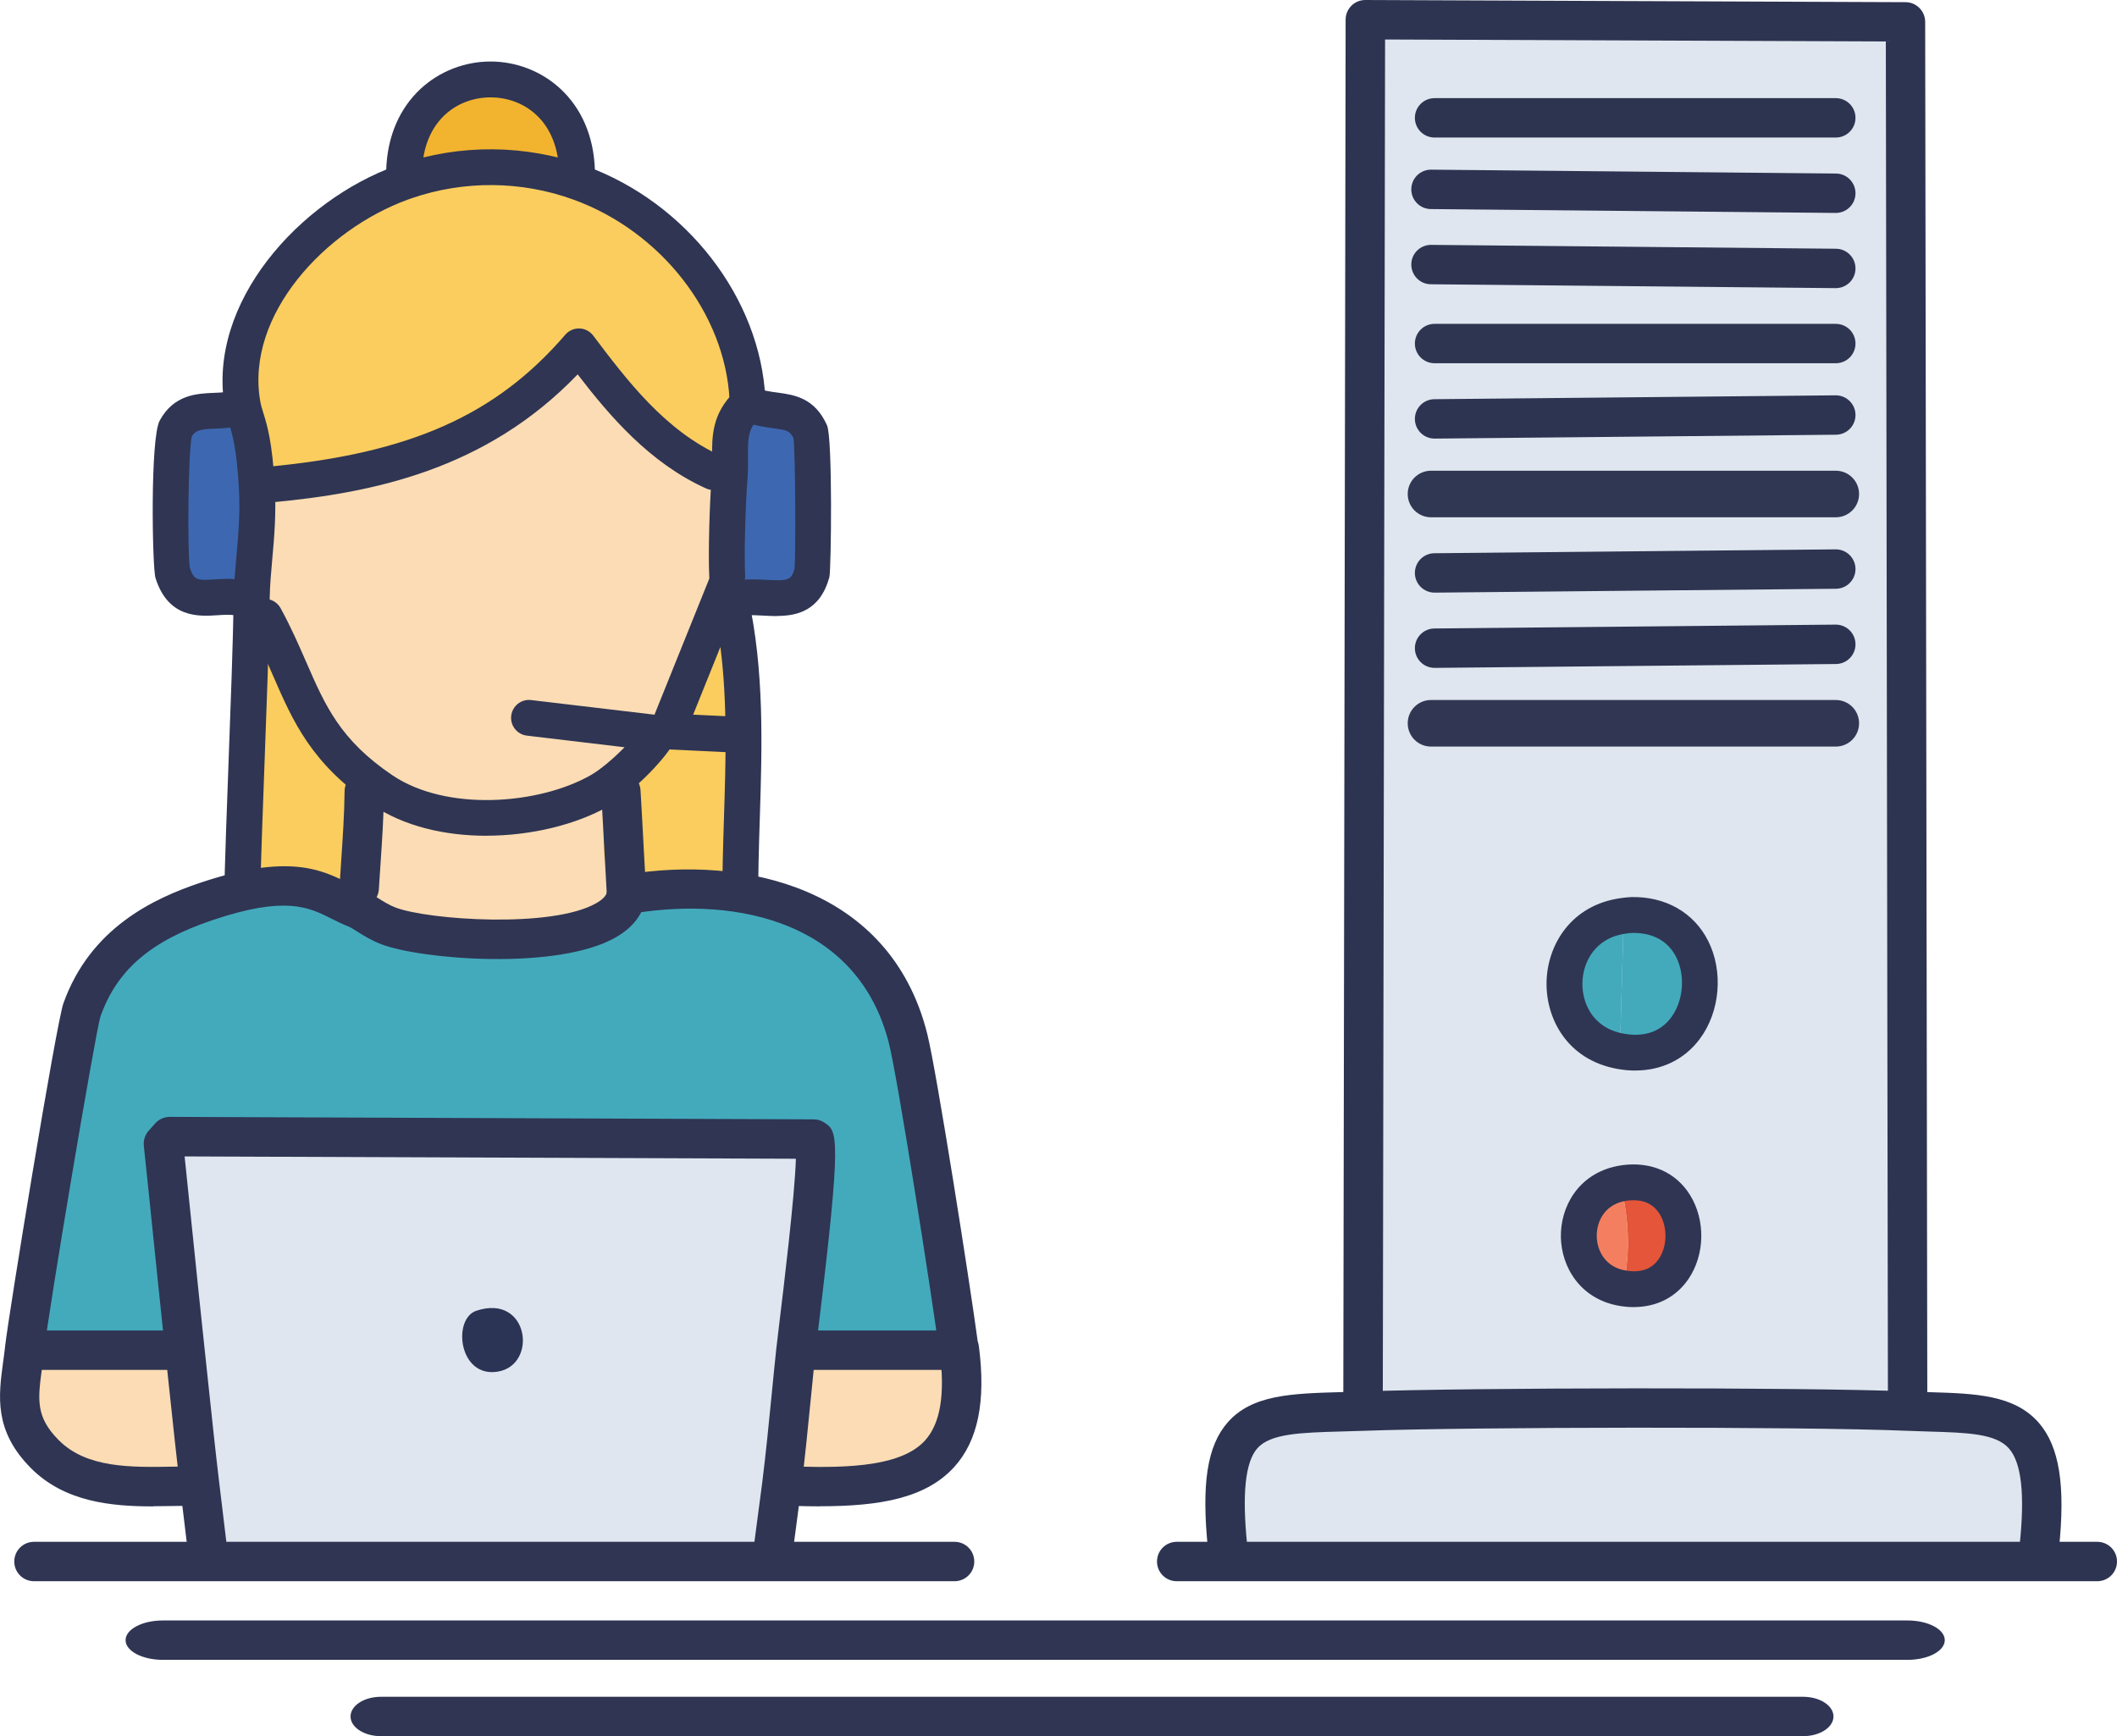 <?xml version="1.0" encoding="UTF-8"?>
<svg xmlns="http://www.w3.org/2000/svg" version="1.1" viewBox="0 0 437.47 358.76">
  <defs>
    <style>
      .cls-1 {
        fill: #313752;
      }

      .cls-2 {
        fill: #f47f60;
      }

      .cls-3 {
        fill: #2f3653;
      }

      .cls-4 {
        fill: #fbdcb4;
      }

      .cls-5 {
        fill: #2d3350;
      }

      .cls-6 {
        fill: #43aabc;
      }

      .cls-7 {
        fill: #e45539;
      }

      .cls-8 {
        fill: #facd5e;
      }

      .cls-9 {
        fill: #2c3455;
      }

      .cls-10 {
        fill: #2d3451;
      }

      .cls-11 {
        fill: #303752;
      }

      .cls-12 {
        fill: #2d3450;
      }

      .cls-13 {
        fill: #2e3450;
      }

      .cls-14 {
        fill: #3d68b1;
      }

      .cls-15 {
        fill: #f2b32f;
      }

      .cls-16 {
        fill: #2e3551;
      }

      .cls-17 {
        fill: #2c3350;
      }

      .cls-18 {
        fill: #dfe6ef;
      }

      .cls-19 {
        fill: #2f3553;
      }
    </style>
  </defs>
  <!-- Generator: Adobe Illustrator 28.6.0, SVG Export Plug-In . SVG Version: 1.2.0 Build 709)  -->
  <g>
    <g id="Layer_1">
      <g>
        <polyline class="cls-4" points="54.3 129.07 64.23 147.43 74.75 162.22 75.15 182.56 76.18 191.32 107.6 194.41 129.47 188.99 127.17 163.37 136.15 151.53 146.48 133.54 151.99 117.62 150.8 99.09 138.76 92.4 125.4 79.83 119.62 71.58 103.14 88.57 72.84 97.27 54.3 102.08 54.75 127.46"/>
        <path class="cls-8" d="M119.74,37.77c18.67,6.77,33.72,24.52,34.71,44.75l-.02,1.01c-4.84,4.64-3.19,9.23-3.66,15.08l-3.34-1.05c-12.08-5.47-20.1-15.79-27.8-25.98-17.13,19.89-38.45,26.16-63.63,28.53l-2.94.45c-.71-12.24-2.3-13.23-2.96-17.06-3.48-20.17,15.09-39.32,32.99-45.78.25-.09.51-.18.77-.27,11.65-4,24.31-3.89,35.88.3Z"/>
        <path class="cls-8" d="M150.9,123.75c4.72,20.88,1.89,42.26,2.09,63.45l-.32,3.33c-5.02-1.41-11.12-2.23-15.96-4.11-.24-.09-.5-.11-.74-.21-13.1-5.25-11.17-6.08-11.11-19.75l-.99-3.03c3.88-2.19,9.98-7.99,12.28-11.9l1.99-1.1,11.85-29.43.22-.12c0,.15.7,1.51.69,2.88Z"/>
        <path class="cls-8" d="M65.45,186.69c-4.98,1.76-10.29,2.29-15.36,3.71l-.12-3.2c.48-21.3,1.63-42.6,2.04-63.9,1.7.4,1.61,2.11,2.74,4.16,7.67,13.98,8.2,24.96,24.28,35.81l-.68,3.19c-1.99,15.75,3,14.47-12.14,20.01-.25.09-.51.13-.76.21Z"/>
        <path class="cls-14" d="M150.9,123.75c0-1.38-.68-2.73-.69-2.88l-.22.12.22-.12c-.03-.6.1-1.21.06-1.82-.25-4.92.09-15.31.5-20.43.47-5.85-1.18-10.44,3.66-15.08l.9.29c5.84,1.86,9.73.06,12.2,5.59.59,1.32.68,27.5.3,28.89-2.07,7.54-8.05,4.67-14.07,5.19l-2.85.26Z"/>
        <path class="cls-14" d="M53.06,100.57c.51,8.77-.92,15.95-1.05,22.73-.94.25-1.86.4-2.71.23-5.11-1.03-11.14,2.68-13.63-5.22-.66-2.11-.62-27.4.59-29.63,2.45-4.52,6.6-3.47,10.8-3.97l3.04-1.19c.66,3.82,2.25,4.82,2.96,17.06Z"/>
        <path class="cls-15" d="M119.74,37.77c-11.57-4.2-24.23-4.31-35.88-.3-.26.09-.51.18-.77.27.25-.09.51-.18.77-.27l-.35-2.04c.65-25.34,35.06-25.36,35.74-.02l.49,2.36Z"/>
        <path class="cls-19" d="M150.27,122.76c-1.96,0-3.6-1.54-3.7-3.51-.25-4.94.07-15.48.51-20.92.1-1.28.09-2.56.08-3.8-.04-4.25-.09-9.06,4.71-13.66,1.48-1.42,3.82-1.37,5.24.11,1.42,1.48,1.37,3.82-.11,5.24-2.39,2.29-2.47,4.18-2.43,8.24.01,1.34.03,2.85-.1,4.46-.42,5.18-.72,15.41-.49,19.95.1,2.04-1.47,3.78-3.51,3.89h-.19Z"/>
        <path class="cls-19" d="M83.51,39.13h-.1c-2.04-.05-3.66-1.75-3.61-3.8.38-14.84,11.13-22.62,21.56-22.62h.01c10.42,0,21.17,7.76,21.57,22.6.06,2.04-1.56,3.75-3.6,3.8-2.04.08-3.75-1.56-3.8-3.6-.29-10.63-7.32-15.39-14.17-15.39h0c-6.85,0-13.88,4.77-14.16,15.41-.05,2.01-1.7,3.61-3.7,3.61Z"/>
        <path class="cls-19" d="M49.3,127.23c-.24,0-.49-.02-.74-.07-1-.2-2.27-.12-3.62-.03-3.81.25-10.18.67-12.81-7.71-.67-2.13-1.13-28.83.87-32.51,2.93-5.39,7.72-5.59,11.22-5.73.84-.03,1.64-.07,2.39-.16,2.05-.24,3.87,1.21,4.11,3.24.24,2.03-1.21,3.87-3.24,4.11-1.05.12-2.02.16-2.97.2-3.14.13-4.08.3-4.88,1.63-.76,3.38-.93,23.95-.4,27.11.84,2.62,1.53,2.65,5.22,2.41,1.69-.11,3.6-.23,5.57.16,2,.41,3.3,2.36,2.9,4.37-.36,1.76-1.9,2.97-3.63,2.97ZM39.2,117.19v.02s0-.02,0-.02Z"/>
        <path class="cls-19" d="M49.97,190.9h-.08c-2.04-.05-3.67-1.74-3.62-3.79.23-10.16.62-20.48.99-30.45.41-10.96.84-22.3,1.05-33.44.05-2.69.29-5.35.54-8.17.4-4.46.81-9.08.51-14.27-.47-8.21-1.33-10.97-2.02-13.19-.32-1.03-.65-2.09-.89-3.45-3.72-21.59,15.47-42.71,35.39-49.89l.82-.29c12.4-4.26,26.02-4.14,38.35.33,20.85,7.56,36.13,27.32,37.15,48.05v.25s-.02,1.01-.02,1.01c-.04,2.04-1.69,3.72-3.77,3.63-2.04-.04-3.67-1.73-3.63-3.77l.02-.89c-.93-17.79-14.18-34.77-32.27-41.33-10.74-3.9-22.61-4-33.41-.28l-.71.25c-17.11,6.17-33.67,23.85-30.6,41.66.15.88.38,1.6.66,2.51.77,2.47,1.82,5.85,2.35,14.96.33,5.73-.12,10.84-.53,15.35-.24,2.69-.47,5.23-.51,7.66-.21,11.2-.64,22.57-1.05,33.57-.37,9.95-.76,20.24-.99,30.34-.05,2.02-1.69,3.62-3.7,3.62Z"/>
        <path class="cls-19" d="M55.99,103.82c-1.89,0-3.5-1.44-3.68-3.36-.19-2.04,1.3-3.84,3.34-4.04,29.14-2.75,46.87-10.65,61.17-27.26.73-.85,1.81-1.32,2.92-1.29,1.12.04,2.16.58,2.84,1.47,6.94,9.19,14.81,19.61,26.37,24.84,1.86.84,2.69,3.04,1.85,4.9-.84,1.86-3.04,2.69-4.9,1.85-11.65-5.27-19.89-14.93-26.53-23.57-18.97,19.76-42.39,24.49-63.03,26.43l-.35.02Z"/>
        <path class="cls-19" d="M160.51,127.31c-.89,0-1.74-.05-2.52-.09-1.38-.08-2.68-.15-3.92-.04-2.01.17-3.83-1.34-4.01-3.37-.18-2.04,1.34-3.83,3.37-4.01,1.76-.15,3.46-.06,4.96.02,4.54.25,5.13.06,5.8-2.3.27-2.9.19-23.44-.21-26.96-.78-1.6-1.44-1.69-4.27-2.08-1.51-.21-3.39-.47-5.51-1.14l-.91-.29c-1.95-.62-3.02-2.71-2.4-4.66.62-1.95,2.71-3.02,4.66-2.4l.89.28c1.51.48,2.92.68,4.28.86,3.4.47,7.64,1.06,10.18,6.75,1.19,2.67.86,30.01.49,31.38-1.93,7.02-6.77,8.02-10.88,8.02ZM164.25,117.32v.05s0-.05,0-.05ZM163.95,90.31h0Z"/>
        <path class="cls-19" d="M100.51,172.7c-8.46,0-16.95-1.9-23.56-6.36-12.59-8.5-16.42-17.29-20.47-26.59-1.46-3.37-2.98-6.85-4.99-10.51-.98-1.79-.33-4.05,1.46-5.03,1.79-.98,4.04-.33,5.03,1.46,2.17,3.96,3.75,7.6,5.29,11.12,3.92,9,7.01,16.11,17.82,23.41,11.17,7.54,30.19,6.09,40.95,0,1.99-1.13,4.72-3.43,7.02-5.79l-20.18-2.4c-2.03-.24-3.48-2.08-3.24-4.11.24-2.03,2.09-3.49,4.11-3.24l26.82,3.18c1.24.15,2.32.91,2.88,2.03.56,1.12.51,2.44-.12,3.52-2.55,4.34-9.05,10.65-13.65,13.25-6.62,3.74-15.87,6.05-25.18,6.05Z"/>
        <path class="cls-19" d="M152.98,190.9c-2.03,0-3.68-1.64-3.7-3.67-.06-6.15.14-12.37.33-18.39.37-11.61.74-23.53-.74-35.16l-7.58,18.83c-.76,1.9-2.91,2.82-4.81,2.07s-2.82-2.91-2.07-4.81l.28-.71,11.86-29.44c.31-.77.87-1.42,1.6-1.83l.22-.12c1.12-.64,2.49-.65,3.62-.03.86.47,1.49,1.26,1.76,2.17.28.71.76,2,.84,3.5,3.38,15.25,2.89,30.77,2.42,45.78-.19,5.95-.38,12.1-.32,18.09.02,2.05-1.62,3.72-3.67,3.74h-.04Z"/>
        <path class="cls-19" d="M150.79,155.45h-.18s-12.93-.62-12.93-.62c-2.04-.1-3.62-1.83-3.52-3.88.1-2.04,1.83-3.6,3.88-3.52l12.93.61c2.04.1,3.62,1.83,3.52,3.88-.09,1.98-1.73,3.53-3.7,3.53Z"/>
        <path class="cls-6" d="M73.56,187.7c1.65.64,3.77,2.52,6.74,3.65,8.9,3.38,47.1,5.8,49.17-6.43l.78-.2c24.28-3.97,50.61,3,57.38,29.87,1.92,7.63,8.9,52.24,10.37,63.3.04.29.18.56.22.84l-3.18.26h-27.39l-3.19.19c.55-5.18,5.51-42.63,3.66-43.83l-133.01-.51-1.33,1.49c1.52,14.26,2.92,28.53,4.46,42.79l-3.09-.13H8.5l-3.38-.47c.76-7.11,10.63-66.52,11.82-69.86,4.38-12.24,13.81-18.37,25.61-22.36,20.21-6.84,24.42-1.19,31.02,1.39Z"/>
        <path class="cls-4" d="M161.48,307.4c.03-.26.07-.52.1-.78,1.14-9.14,1.91-18.28,2.88-27.43l3.19-.19h27.39l3.18-.26c-.04-.29-.18-.56-.22-.84.04.29.18.56.22.84,3.37,25.92-10.83,29.05-33.53,28.39l-3.1-.51c-.03.26-.07.52-.1.78Z"/>
        <path class="cls-4" d="M38.23,279.12c.99,9.18,1.91,18.35,3.01,27.53l-3.14.48c-9.72.12-21.33.95-28.87-6.66-7.27-7.34-5.03-13.45-4.12-21.93l3.38.47h26.65l3.09.13Z"/>
        <path class="cls-18" d="M282.12,4.07l111.61.45.44,284.1.14,2.96c19.13.8,30.23-1.43,27.09,28.12l.5,2.97h-167.61l-.61-2.97c-3.01-29.32,6.86-27.36,28-28.12l-.03-2.96.47-284.55Z"/>
        <path class="cls-6" d="M334.75,217.22l.79-27.97c.55-.07,1.07-.15,1.63-.16,20.39-.34,17.88,31.93-2.42,28.14Z"/>
        <path class="cls-6" d="M335.54,189.25l-.79,27.97c-15.68-2.93-15.13-25.85.79-27.97Z"/>
        <path class="cls-7" d="M335.31,266.2c1.83-7.8,1.14-14.76-.44-21.61.28-.06.56-.11.85-.14,16.39-2.16,16.12,24.54-.4,21.76Z"/>
        <path class="cls-2" d="M334.87,244.58c1.58,6.86,2.27,13.81.44,21.61-11.88-2-12.12-19.17-.44-21.61Z"/>
        <path class="cls-18" d="M164.46,279.19c-.97,9.15-1.74,18.29-2.88,27.43-.03.26-.07.52-.1.78-.52,4.1-1.1,8.19-1.62,12.29l-.27,2.99H43.32l-.51-2.98c-.52-4.35-1.05-8.7-1.57-13.04-1.1-9.17-2.02-18.35-3.01-27.53-1.54-14.26-2.94-28.53-4.46-42.79l1.33-1.49,133.01.51c1.84,1.2-3.12,38.65-3.66,43.83Z"/>
        <path class="cls-9" d="M98.44,270.85c10.85-3.61,12.78,11.19,4.44,12.58-8.1,1.36-9.44-10.92-4.44-12.58Z"/>
        <path class="cls-19" d="M74.23,187.57h-.25c-2.25-.14-3.96-2.07-3.82-4.31.1-1.74.22-3.48.34-5.24.32-4.81.66-9.77.71-14.54.02-2.25,1.9-4.01,4.11-4.03,2.25.02,4.05,1.87,4.03,4.11-.05,5-.39,10.08-.72,15-.12,1.73-.23,3.46-.34,5.18-.13,2.16-1.92,3.83-4.06,3.83Z"/>
        <path class="cls-19" d="M129.47,188.99c-2.15,0-3.94-1.68-4.06-3.85l-.04-.77c-.19-3.27-.37-6.56-.54-9.84-.19-3.59-.38-7.18-.6-10.77-.14-2.24,1.57-4.17,3.82-4.31,2.24-.12,4.17,1.57,4.31,3.82.22,3.61.41,7.22.6,10.83.17,3.27.35,6.54.54,9.81l.04.78c.12,2.25-1.6,4.17-3.84,4.29h-.23Z"/>
        <path class="cls-19" d="M169.5,311.27c-1.6,0-3.24-.03-4.93-.08-2.25-.07-4.02-1.94-3.95-4.19.07-2.25,1.94-4.02,4.19-3.95,10.86.31,21.57-.12,26.35-5.4,3.16-3.5,4.16-9.45,3.05-18.18-.11-.37-.2-.7-.24-1.04-1.47-11.07-8.42-55.46-10.28-62.85-6.32-25.06-31.29-30.32-52.61-26.87l-.61.15c-2.18.55-4.39-.78-4.94-2.96-.55-2.18.77-4.39,2.96-4.94l.78-.2.34-.07c23.79-3.89,54.3,2.39,61.99,32.89,1.95,7.74,8.85,51.74,10.43,63.54.09.28.19.63.25,1.07,1.48,11.36-.18,19.51-5.06,24.91-5.85,6.47-15.32,8.15-27.7,8.15Z"/>
        <path class="cls-19" d="M31.7,311.28c-8.63,0-18.34-.87-25.35-7.95-7.62-7.69-6.65-14.85-5.72-21.77.15-1.11.31-2.26.44-3.46.63-5.92,10.55-66.65,12.04-70.8,5.6-15.63,18.74-21.66,28.14-24.84,18.34-6.2,25.27-2.72,30.85.08,1.02.51,1.99,1,2.95,1.37,1.06.41,2.03,1.02,3.06,1.67,1.14.71,2.31,1.45,3.64,1.96,6.72,2.55,32.31,4.35,41.47-.91,1.35-.77,2.1-1.58,2.24-2.4.38-2.22,2.48-3.71,4.69-3.33,2.22.38,3.71,2.48,3.33,4.69-.39,2.29-1.78,5.56-6.22,8.1-12.03,6.89-40.18,4.58-48.41,1.45-2.1-.8-3.76-1.84-5.09-2.68-.63-.4-1.34-.85-1.68-.98-1.32-.51-2.5-1.11-3.65-1.68-4.66-2.34-9.47-4.75-24.59.36-12.73,4.31-19.64,10.25-23.08,19.87-1.08,3.52-10.75,60.89-11.61,68.92-.14,1.28-.3,2.51-.46,3.69-.88,6.52-1.37,10.1,3.43,14.94,5.76,5.81,14.87,5.64,23.7,5.49l2.23-.04h.05c2.23,0,4.04,1.79,4.07,4.02.03,2.25-1.77,4.09-4.02,4.12l-2.19.03c-1.38.02-2.81.05-4.27.05Z"/>
        <path class="cls-19" d="M35.14,283.07H8.5c-2.25,0-4.07-1.82-4.07-4.07s1.82-4.07,4.07-4.07h26.65c2.25,0,4.07,1.82,4.07,4.07s-1.82,4.07-4.07,4.07Z"/>
        <path class="cls-19" d="M195.04,283.07h-27.39c-2.25,0-4.07-1.82-4.07-4.07s1.82-4.07,4.07-4.07h27.39c2.25,0,4.07,1.82,4.07,4.07s-1.82,4.07-4.07,4.07Z"/>
        <path class="cls-19" d="M42.81,323.77c-2.03,0-3.79-1.52-4.04-3.59l-1.57-13.04c-.8-6.67-1.52-13.44-2.21-19.99-.27-2.53-.53-5.05-.81-7.58-.81-7.53-1.58-15.05-2.36-22.58-.69-6.74-1.38-13.48-2.1-20.21-.12-1.15.25-2.29,1.02-3.15l1.33-1.49c.77-.86,1.87-1.35,3.03-1.35h.02l133.01.51c.78,0,1.55.23,2.2.66,2.74,1.78,3.66,2.38-1.24,42.64-.29,2.38-.51,4.16-.6,5.03-.33,3.16-.64,6.32-.95,9.48-.58,5.9-1.18,12-1.93,18.03l-.1.79c-.27,2.17-.57,4.35-.86,6.52-.26,1.92-.52,3.84-.76,5.77-.29,2.23-2.33,3.81-4.55,3.52-2.23-.28-3.81-2.32-3.52-4.55.25-1.94.51-3.88.77-5.82.29-2.15.58-4.31.85-6.46l.1-.78c.74-5.91,1.33-11.96,1.91-17.81.31-3.18.62-6.36.96-9.53.09-.89.32-2.72.61-5.16.86-7.07,3.23-26.57,3.45-34.19l-126.32-.48c.61,5.74,1.2,11.48,1.78,17.22.77,7.51,1.54,15.03,2.35,22.54.27,2.53.54,5.06.81,7.6.69,6.52,1.4,13.27,2.19,19.88l1.57,13.04c.27,2.23-1.32,4.26-3.56,4.53-.16.02-.33.03-.49.03Z"/>
        <path class="cls-19" d="M197.26,326.74H7.02c-2.25,0-4.07-1.82-4.07-4.07s1.82-4.07,4.07-4.07h190.24c2.25,0,4.07,1.82,4.07,4.07s-1.82,4.07-4.07,4.07Z"/>
        <path class="cls-19" d="M394.17,342.99H33.66c-4.26,0-7.71-1.82-7.71-4.07s3.45-4.07,7.71-4.07h360.51c4.26,0,7.71,1.82,7.71,4.07s-3.45,4.07-7.71,4.07Z"/>
        <path class="cls-19" d="M372.59,358.76H78.73c-3.47,0-6.29-1.82-6.29-4.07s2.81-4.07,6.29-4.07h293.86c3.47,0,6.29,1.82,6.29,4.07s-2.82,4.07-6.29,4.07Z"/>
        <path class="cls-10" d="M433.4,326.74h-190.24c-2.25,0-4.07-1.82-4.07-4.07s1.82-4.07,4.07-4.07h190.24c2.25,0,4.07,1.82,4.07,4.07s-1.82,4.07-4.07,4.07Z"/>
        <path class="cls-10" d="M281.65,292.69h0c-2.25,0-4.07-1.83-4.06-4.08l.48-284.55c0-1.08.43-2.12,1.2-2.88.76-.76,1.8-1.18,2.87-1.18h.02l111.61.45c2.24,0,4.05,1.83,4.06,4.06l.44,284.1c0,2.25-1.82,4.07-4.07,4.08h0c-2.25,0-4.07-1.82-4.07-4.07l-.43-280.05-103.48-.41-.47,280.47c0,2.25-1.83,4.06-4.07,4.06Z"/>
        <path class="cls-10" d="M421.4,323.78c-.14,0-.29,0-.43-.02-2.24-.24-3.86-2.24-3.62-4.48,1.11-10.46.39-16.99-2.19-19.95-2.71-3.1-8.52-3.28-16.57-3.52-1.43-.04-2.92-.09-4.45-.15-22-.92-90.52-.79-112.31,0-1.51.05-2.95.1-4.35.13-8.69.24-14.97.42-17.66,3.49-2.49,2.84-3.18,9.39-2.09,20.01.23,2.24-1.4,4.24-3.63,4.47-2.27.23-4.24-1.4-4.47-3.63-1.39-13.54-.17-21.38,4.07-26.21,5.04-5.74,13.21-5.97,23.56-6.26,1.37-.04,2.8-.08,4.28-.13,21.9-.79,90.81-.92,112.94,0,1.5.06,2.96.11,4.36.15,9.34.28,17.41.53,22.46,6.31,4.27,4.9,5.56,12.97,4.16,26.17-.22,2.09-1.99,3.64-4.04,3.64Z"/>
        <path class="cls-5" d="M379.36,44h-.04l-83.65-.8c-2.25-.02-4.05-1.86-4.03-4.11.02-2.24,1.84-4.03,4.07-4.03h.04l83.65.8c2.25.02,4.05,1.86,4.03,4.11-.02,2.24-1.84,4.03-4.07,4.03Z"/>
        <path class="cls-13" d="M379.36,59.54h-.04l-83.65-.8c-2.25-.02-4.05-1.86-4.03-4.11.02-2.24,1.84-4.03,4.07-4.03h.04l83.65.8c2.25.02,4.05,1.86,4.03,4.11-.02,2.24-1.84,4.03-4.07,4.03Z"/>
        <path class="cls-16" d="M379.36,75.06h-82.91c-2.25,0-4.07-1.82-4.07-4.07s1.82-4.07,4.07-4.07h82.91c2.25,0,4.07,1.82,4.07,4.07s-1.82,4.07-4.07,4.07Z"/>
        <path class="cls-10" d="M296.45,90.63c-2.23,0-4.05-1.8-4.07-4.03-.02-2.25,1.78-4.09,4.03-4.11l82.91-.8h.04c2.23,0,4.05,1.8,4.07,4.03.02,2.25-1.78,4.09-4.03,4.11l-82.91.8h-.04Z"/>
        <path class="cls-11" d="M379.36,106.89h-83.65c-2.66,0-4.81-2.15-4.81-4.81s2.15-4.81,4.81-4.81h83.65c2.66,0,4.81,2.15,4.81,4.81s-2.15,4.81-4.81,4.81Z"/>
        <path class="cls-16" d="M296.45,122.46c-2.23,0-4.05-1.8-4.07-4.03-.02-2.25,1.78-4.09,4.03-4.11l82.91-.8h.04c2.23,0,4.05,1.8,4.07,4.03.02,2.25-1.78,4.09-4.03,4.11l-82.91.8h-.04Z"/>
        <path class="cls-17" d="M296.45,138.01c-2.23,0-4.05-1.8-4.07-4.03-.02-2.25,1.78-4.09,4.03-4.11l82.91-.8h.04c2.23,0,4.05,1.8,4.07,4.03.02,2.25-1.78,4.09-4.03,4.11l-82.91.8h-.04Z"/>
        <path class="cls-1" d="M379.36,154.27h-83.65c-2.66,0-4.81-2.15-4.81-4.81s2.15-4.81,4.81-4.81h83.65c2.66,0,4.81,2.15,4.81,4.81s-2.15,4.81-4.81,4.81Z"/>
        <path class="cls-12" d="M379.36,28.42h-82.91c-2.25,0-4.07-1.82-4.07-4.07s1.82-4.07,4.07-4.07h82.91c2.25,0,4.07,1.82,4.07,4.07s-1.82,4.07-4.07,4.07Z"/>
        <path class="cls-3" d="M337.92,221.22c-1.25,0-2.54-.12-3.85-.37-10.28-1.92-14.67-10.44-14.48-18.03.2-7.59,5.06-15.87,15.46-17.25l.23-.03c.53-.07,1.13-.15,1.83-.17,7.03-.14,12.85,3.15,15.83,8.97,3.23,6.32,2.54,14.69-1.69,20.35-3.17,4.25-7.9,6.52-13.32,6.52ZM337.23,192.78c-.33,0-.63.06-.95.1l-.25.03c-6.49.86-8.92,5.99-9.03,10.11-.11,4.12,2.04,9.36,8.44,10.56,4.26.8,7.67-.35,9.88-3.31,2.56-3.43,3-8.71,1.03-12.55-1.18-2.3-3.71-5.04-9.11-4.94ZM337.17,189.08h.01-.01Z"/>
        <path class="cls-19" d="M337.63,270.1c-.95,0-1.93-.08-2.94-.25-8.22-1.38-12.03-8.13-12.14-14.2-.12-6.09,3.41-12.99,11.56-14.69.37-.08.74-.14,1.12-.19,5.97-.79,11.09,1.46,14.01,6.17,3.2,5.16,3.09,12.27-.28,17.28-2.56,3.81-6.59,5.87-11.33,5.87ZM337.57,248.01c-.44,0-.9.03-1.37.09h0c-.19.03-.38.06-.57.1-4.27.89-5.73,4.49-5.67,7.3.05,2.79,1.65,6.31,5.97,7.04,3.13.53,5.45-.3,6.89-2.45,1.74-2.59,1.8-6.57.13-9.25-1.17-1.88-2.97-2.83-5.38-2.83ZM335.71,244.44h.01-.01Z"/>
      </g>
    </g>
  </g>
</svg>
